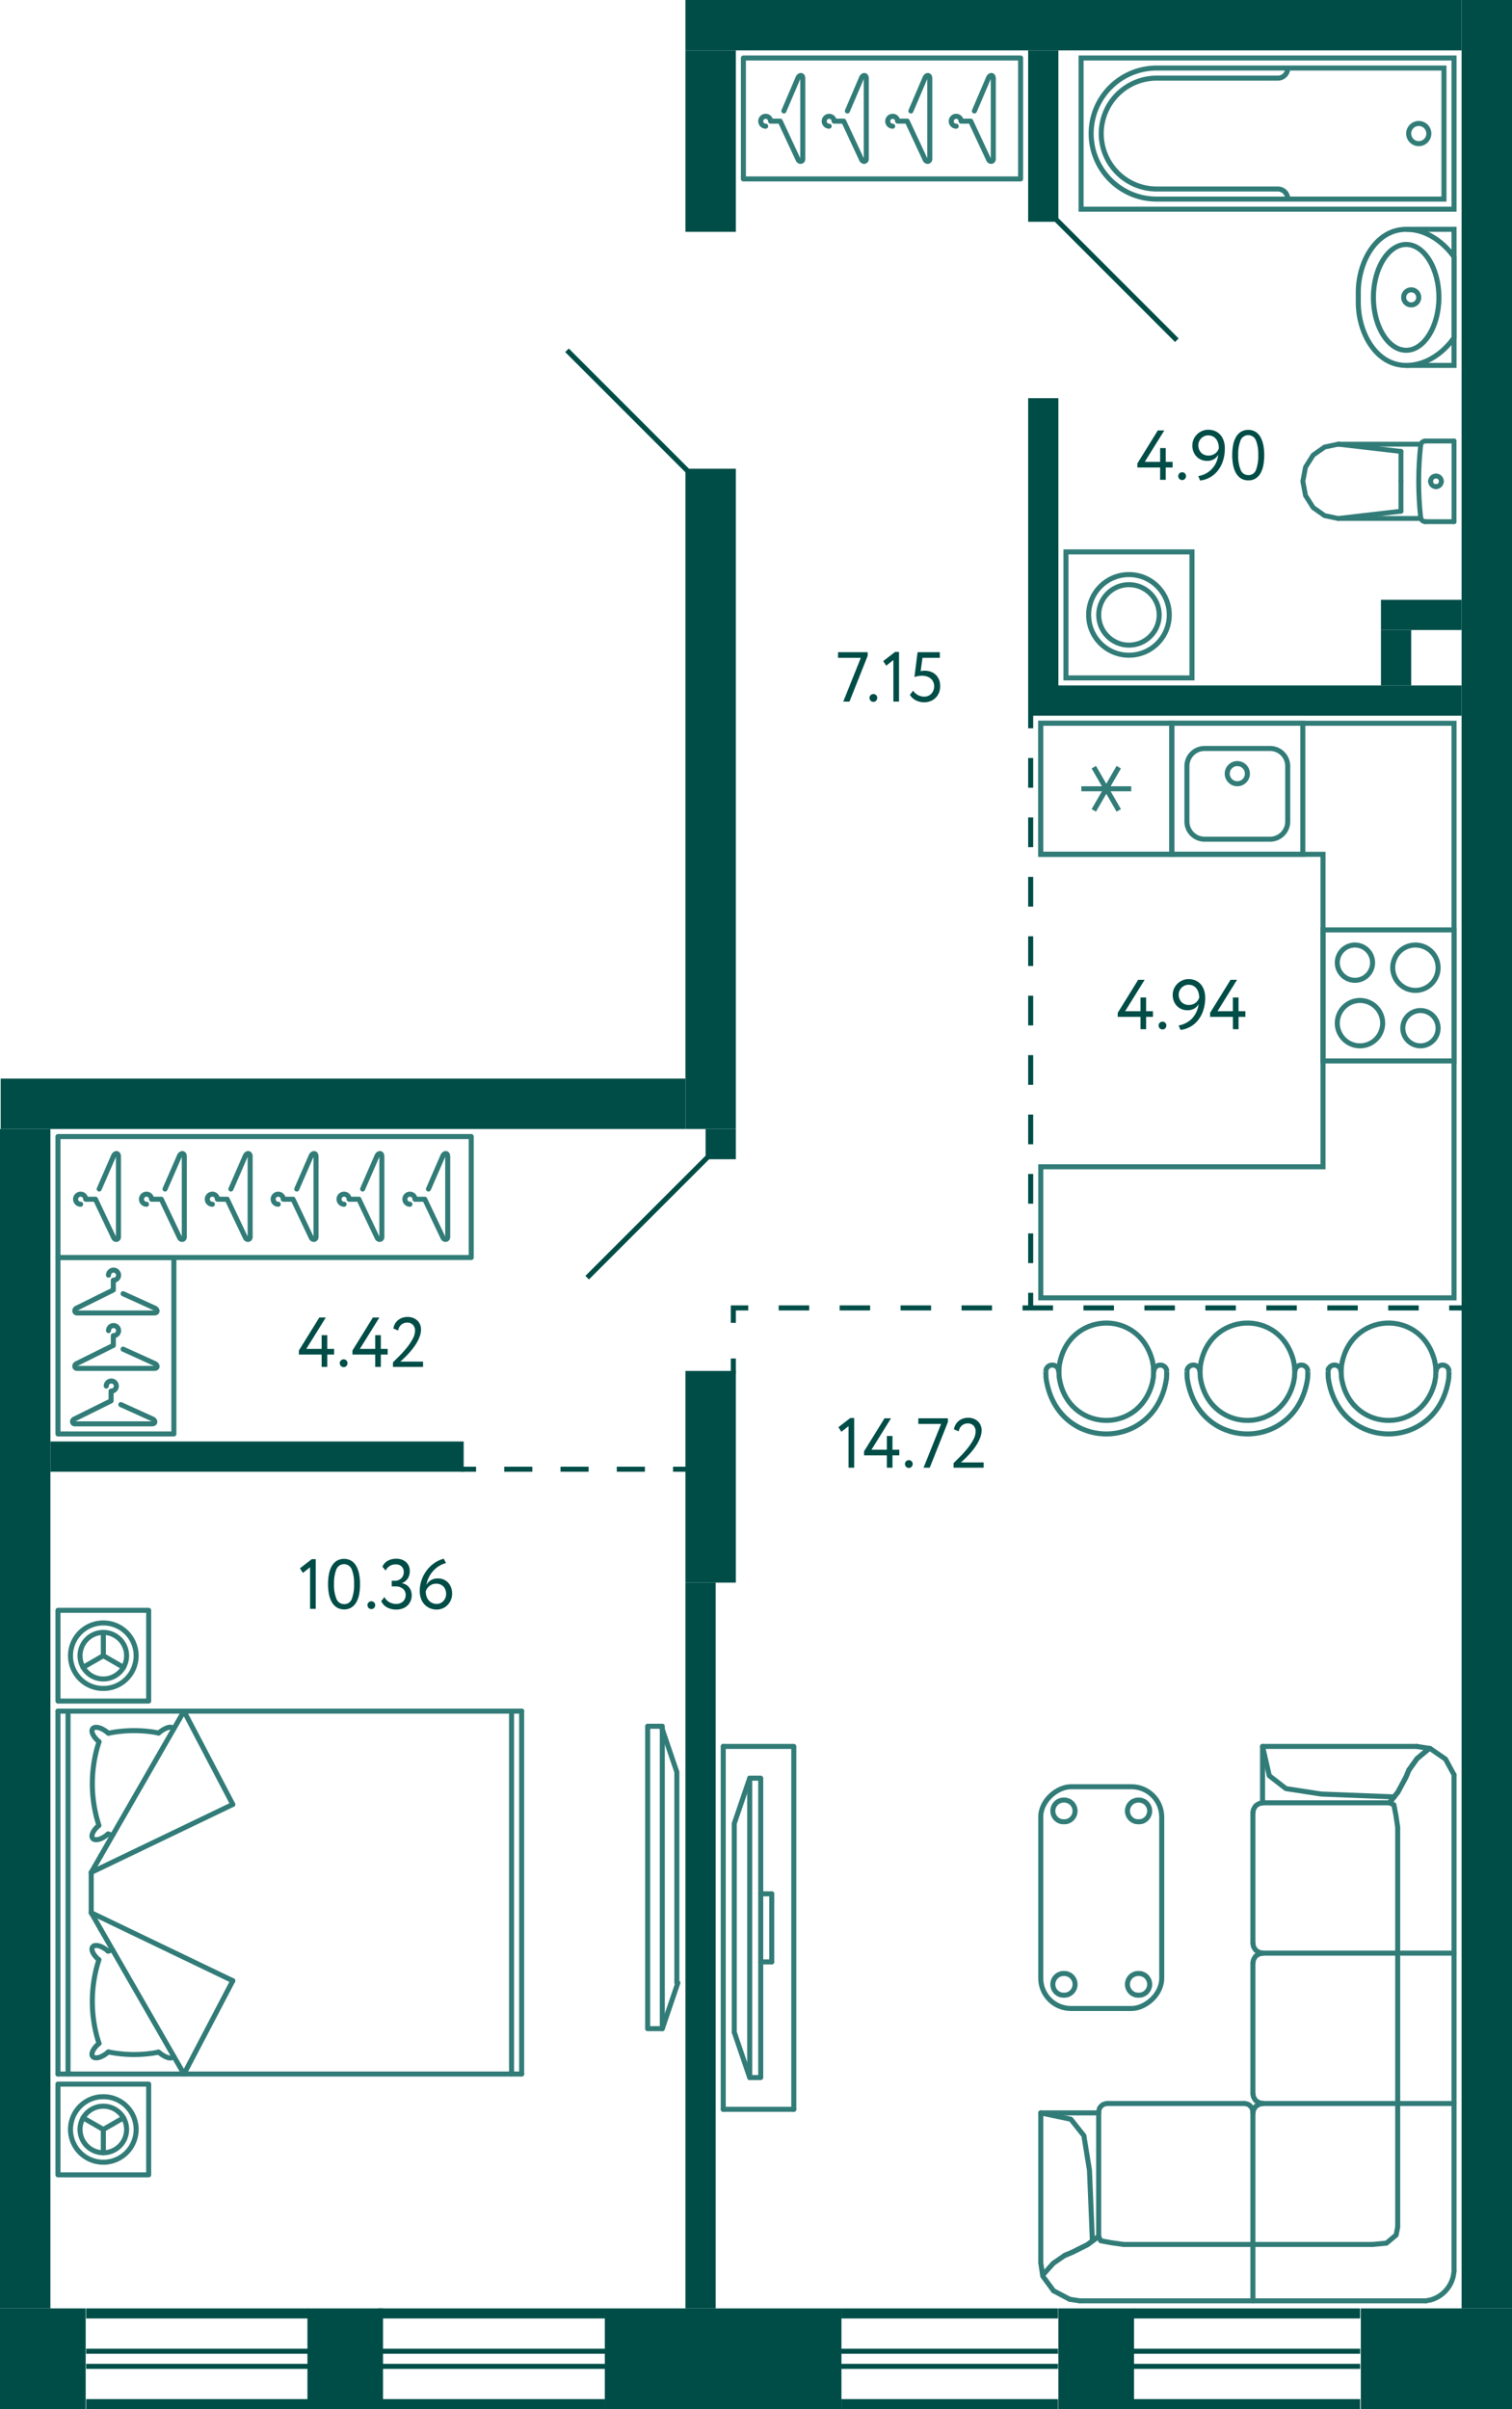 <svg xmlns="http://www.w3.org/2000/svg" width="300" height="478" viewBox="0 0 300 478">
  <title>C-6_2fl_1</title>
  <g id="Слой_2" data-name="Слой 2">
    <g id="C-6_2fl_1">
      <g id="m">
        <g>
          <polyline points="128.5 342.5 128.5 402.5 131.409 402.5 131.409 342.5 128.5 342.5" fill="none" stroke="#327c78" stroke-linecap="round" stroke-linejoin="round"/>
          <line x1="134.5" y1="393.409" x2="131.409" y2="402.5" fill="none" stroke="#327c78" stroke-linecap="round" stroke-linejoin="round"/>
          <polyline points="134.296 393.409 134.296 351.591 131.205 342.5" fill="none" stroke="#327c78" stroke-linecap="round" stroke-linejoin="round"/>
        </g>
        <g>
          <line x1="150.938" y1="375.75" x2="153.125" y2="375.75" fill="none" stroke="#327c78" stroke-linecap="round" stroke-linejoin="round"/>
          <line x1="145.687" y1="403.2" x2="148.75" y2="412.2" fill="none" stroke="#327c78" stroke-linecap="round" stroke-linejoin="round"/>
          <polyline points="145.687 403.2 145.687 361.8 148.75 352.8" fill="none" stroke="#327c78" stroke-linecap="round" stroke-linejoin="round"/>
          <polyline points="150.938 352.8 150.938 412.2 148.75 412.2 148.75 352.8 150.938 352.8" fill="none" stroke="#327c78" stroke-linecap="round" stroke-linejoin="round"/>
          <line x1="143.5" y1="418.5" x2="157.5" y2="418.5" fill="none" stroke="#327c78" stroke-linecap="round" stroke-linejoin="round"/>
          <polyline points="157.5 418.5 157.5 346.5 143.5 346.5" fill="none" stroke="#327c78" stroke-linecap="round" stroke-linejoin="round"/>
          <line x1="143.5" y1="346.5" x2="143.5" y2="418.5" fill="none" stroke="#327c78" stroke-linecap="round" stroke-linejoin="round"/>
          <line x1="153.125" y1="375.75" x2="153.125" y2="389.25" fill="none" stroke="#327c78" stroke-linecap="round" stroke-linejoin="round"/>
          <line x1="150.938" y1="389.25" x2="153.125" y2="389.25" fill="none" stroke="#327c78" stroke-linecap="round" stroke-linejoin="round"/>
        </g>
        <g>
          <g>
            <rect x="11.5" y="413.5" width="18" height="18" fill="none" stroke="#327c78" stroke-linecap="round" stroke-linejoin="round" transform="translate(-402 443) rotate(-90)"/>
            <g>
              <path d="M20.5,429l.468-.013.455-.054a6.5,6.5,0,0,0-.455-12.92L20.5,416l-.468.013a6.5,6.5,0,0,0-.455,12.92l.455.054Z" fill="none" stroke="#327c78" stroke-linecap="round" stroke-linejoin="round"/>
              <path d="M20.5,427.118l.388-.013.388-.054a4.619,4.619,0,0,0-.388-9.156l-.388-.013-.388.013a4.619,4.619,0,0,0-.388,9.156l.388.054Z" fill="none" stroke="#327c78" stroke-linecap="round" stroke-linejoin="round"/>
              <line x1="20.5" y1="422.5" x2="16.473" y2="420.178" fill="none" stroke="#327c78" stroke-linecap="round" stroke-linejoin="round"/>
              <polyline points="20.5 427.118 20.5 422.5 24.514 420.178" fill="none" stroke="#327c78" stroke-linecap="round" stroke-linejoin="round"/>
            </g>
          </g>
          <g>
            <rect x="11.5" y="319.5" width="18" height="18" fill="none" stroke="#327c78" stroke-linecap="round" stroke-linejoin="round" transform="translate(349 308) rotate(90)"/>
            <g>
              <path d="M20.5,322l.468.013.455.054a6.5,6.5,0,0,1-.455,12.92L20.5,335l-.468-.013a6.5,6.5,0,0,1-.455-12.92l.455-.054Z" fill="none" stroke="#327c78" stroke-linecap="round" stroke-linejoin="round"/>
              <path d="M20.5,323.882l.388.013.388.054a4.619,4.619,0,0,1-.388,9.156l-.388.013-.388-.013a4.619,4.619,0,0,1-.388-9.156l.388-.054Z" fill="none" stroke="#327c78" stroke-linecap="round" stroke-linejoin="round"/>
              <line x1="20.5" y1="328.5" x2="16.473" y2="330.822" fill="none" stroke="#327c78" stroke-linecap="round" stroke-linejoin="round"/>
              <polyline points="20.5 323.882 20.5 328.5 24.514 330.822" fill="none" stroke="#327c78" stroke-linecap="round" stroke-linejoin="round"/>
            </g>
          </g>
          <g>
            <line x1="11.5" y1="411.5" x2="103.5" y2="411.5" fill="none" stroke="#327c78" stroke-linecap="round" stroke-linejoin="round"/>
            <polyline points="46.189 392.994 36.5 411.5 18.1 379.5" fill="none" stroke="#327c78" stroke-linecap="round" stroke-linejoin="round"/>
            <path d="M31.462,407.163l-.977.176a26.013,26.013,0,0,1-7.937-.03l-.977-.175" fill="none" stroke="#327c78" stroke-linecap="round" stroke-linejoin="round"/>
            <path d="M34.478,408l-.067.088c-.8.723-2.391-.484-2.949-.923l-.051-.029" fill="none" stroke="#327c78" stroke-linecap="round" stroke-linejoin="round"/>
            <line x1="46.189" y1="392.994" x2="18.1" y2="379.5" fill="none" stroke="#327c78" stroke-linecap="round" stroke-linejoin="round"/>
            <line x1="103.5" y1="339.5" x2="11.5" y2="339.5" fill="none" stroke="#327c78" stroke-linecap="round" stroke-linejoin="round"/>
            <path d="M19.617,362.181,19.3,361.1a26.907,26.907,0,0,1,.017-14.447l.337-1.084" fill="none" stroke="#327c78" stroke-linecap="round" stroke-linejoin="round"/>
            <polyline points="46.189 358.005 36.5 339.5 18.1 371.5" fill="none" stroke="#327c78" stroke-linecap="round" stroke-linejoin="round"/>
            <line x1="11.5" y1="339.5" x2="11.5" y2="411.5" fill="none" stroke="#327c78" stroke-linecap="round" stroke-linejoin="round"/>
            <line x1="13.5" y1="339.5" x2="13.5" y2="411.5" fill="none" stroke="#327c78" stroke-linecap="round" stroke-linejoin="round"/>
            <path d="M19.65,405.434l-.337-1.084A26.907,26.907,0,0,1,19.3,389.9l.32-1.084" fill="none" stroke="#327c78" stroke-linecap="round" stroke-linejoin="round"/>
            <line x1="19.987" y1="368.203" x2="19.987" y2="368.218" fill="none" stroke="#327c78" stroke-linecap="round" stroke-linejoin="round"/>
            <line x1="19.987" y1="382.797" x2="19.987" y2="382.811" fill="none" stroke="#327c78" stroke-linecap="round" stroke-linejoin="round"/>
            <line x1="18.1" y1="371.5" x2="18.1" y2="379.5" fill="none" stroke="#327c78" stroke-linecap="round" stroke-linejoin="round"/>
            <line x1="21.386" y1="387.075" x2="22.346" y2="386.899" fill="none" stroke="#327c78" stroke-linecap="round" stroke-linejoin="round"/>
            <line x1="22.346" y1="364.101" x2="21.386" y2="363.925" fill="none" stroke="#327c78" stroke-linecap="round" stroke-linejoin="round"/>
            <line x1="46.189" y1="358.006" x2="18.1" y2="371.5" fill="none" stroke="#327c78" stroke-linecap="round" stroke-linejoin="round"/>
            <path d="M19.583,362.181l-.051.044c-2.646,2.412-.817,3.963,1.921,1.656l.034-.029" fill="none" stroke="#327c78" stroke-linecap="round" stroke-linejoin="round"/>
            <path d="M19.583,388.819l-.051-.044c-2.646-2.412-.817-3.963,1.921-1.656l.034.015" fill="none" stroke="#327c78" stroke-linecap="round" stroke-linejoin="round"/>
            <line x1="21.571" y1="343.852" x2="21.487" y2="343.852" fill="none" stroke="#327c78" stroke-linecap="round" stroke-linejoin="round"/>
            <path d="M34.478,343l-.067-.088c-.8-.723-2.391.484-2.949.923l-.051.015" fill="none" stroke="#327c78" stroke-linecap="round" stroke-linejoin="round"/>
            <path d="M21.571,343.866l.977-.176a26.013,26.013,0,0,1,7.937-.029l.977.176" fill="none" stroke="#327c78" stroke-linecap="round" stroke-linejoin="round"/>
            <path d="M19.633,345.566l-.1-.073c-2.646-2.412-.817-3.963,1.921-1.656l.034.015" fill="none" stroke="#327c78" stroke-linecap="round" stroke-linejoin="round"/>
            <line x1="103.5" y1="411.5" x2="103.5" y2="339.5" fill="none" stroke="#327c78" stroke-linecap="round" stroke-linejoin="round"/>
            <line x1="101.5" y1="411.5" x2="101.5" y2="339.5" fill="none" stroke="#327c78" stroke-linecap="round" stroke-linejoin="round"/>
            <line x1="21.571" y1="407.134" x2="21.487" y2="407.134" fill="none" stroke="#327c78" stroke-linecap="round" stroke-linejoin="round"/>
            <path d="M19.633,405.434l-.1.073c-2.646,2.412-.817,3.963,1.921,1.656l.034-.029" fill="none" stroke="#327c78" stroke-linecap="round" stroke-linejoin="round"/>
          </g>
        </g>
        <g>
          <polyline points="209.039 454.506 206.901 451.601 206.5 448.956" fill="none" stroke="#327c78" stroke-linecap="round" stroke-linejoin="round"/>
          <line x1="212.246" y1="456.197" x2="209.039" y2="454.506" fill="none" stroke="#327c78" stroke-linecap="round" stroke-linejoin="round"/>
          <polyline points="211.266 447.482 208.994 449.042 206.901 451.384" fill="none" stroke="#327c78" stroke-linecap="round" stroke-linejoin="round"/>
          <polyline points="217.992 443.709 218.392 444.577 220.486 444.967 222.936 445.314" fill="none" stroke="#327c78" stroke-linecap="round" stroke-linejoin="round"/>
          <polyline points="217.992 443.709 215.765 445.357 212.736 446.874 211.266 447.482" fill="none" stroke="#327c78" stroke-linecap="round" stroke-linejoin="round"/>
          <polyline points="217.992 443.709 215.765 445.357 212.736 446.874 211.266 447.482" fill="none" stroke="#327c78" stroke-linecap="round" stroke-linejoin="round"/>
          <line x1="214.25" y1="456.5" x2="212.246" y2="456.196" fill="none" stroke="#327c78" stroke-linecap="round" stroke-linejoin="round"/>
          <polyline points="217.992 419.212 218.036 418.735 218.17 418.258 218.482 417.868 218.838 417.564 219.328 417.391 219.818 417.347" fill="none" stroke="#327c78" stroke-linecap="round" stroke-linejoin="round"/>
          <polyline points="217.992 419.212 206.5 419.212 206.5 448.955" fill="none" stroke="#327c78" stroke-linecap="round" stroke-linejoin="round"/>
          <polyline points="206.5 419.212 212.469 420.469 215.052 423.721 216.165 430.572 216.522 439.2 216.744 444.62" fill="none" stroke="#327c78" stroke-linecap="round" stroke-linejoin="round"/>
          <polyline points="217.992 419.212 217.992 443.709 217.992 419.515" fill="none" stroke="#327c78" stroke-linecap="round" stroke-linejoin="round"/>
          <path d="M288.5,450.646l-.134.868a6.346,6.346,0,0,1-4.543,4.812l-.891.174" fill="none" stroke="#327c78" stroke-linecap="round" stroke-linejoin="round"/>
          <polyline points="277.32 441.845 277.008 443.449 275.093 445.053 272.332 445.313" fill="none" stroke="#327c78" stroke-linecap="round" stroke-linejoin="round"/>
          <polyline points="246.765 417.347 247.255 417.391 247.745 417.564 248.101 417.868 248.413 418.258 248.547 418.735 248.591 419.212" fill="none" stroke="#327c78" stroke-linecap="round" stroke-linejoin="round"/>
          <polyline points="250.507 417.304 250.017 417.261 249.571 417.044 249.17 416.783 248.903 416.393 248.68 415.96 248.636 415.483" fill="none" stroke="#327c78" stroke-linecap="round" stroke-linejoin="round"/>
          <polyline points="248.636 419.212 248.68 418.735 248.903 418.301 249.17 417.911 249.571 417.651 250.017 417.434 250.506 417.391" fill="none" stroke="#327c78" stroke-linecap="round" stroke-linejoin="round"/>
          <polyline points="248.636 389.381 248.68 388.904 248.903 388.471 249.17 388.081 249.571 387.82 250.017 387.604 250.506 387.56" fill="none" stroke="#327c78" stroke-linecap="round" stroke-linejoin="round"/>
          <line x1="248.591" y1="415.483" x2="248.591" y2="389.381" fill="none" stroke="#327c78" stroke-linecap="round" stroke-linejoin="round"/>
          <line x1="250.507" y1="417.347" x2="288.5" y2="417.347" fill="none" stroke="#327c78" stroke-linecap="round" stroke-linejoin="round"/>
          <line x1="248.591" y1="419.212" x2="248.591" y2="456.5" fill="none" stroke="#327c78" stroke-linecap="round" stroke-linejoin="round"/>
          <line x1="277.32" y1="417.347" x2="277.32" y2="441.845" fill="none" stroke="#327c78" stroke-linecap="round" stroke-linejoin="round"/>
          <line x1="246.943" y1="417.347" x2="219.773" y2="417.347" fill="none" stroke="#327c78" stroke-linecap="round" stroke-linejoin="round"/>
          <line x1="272.332" y1="445.313" x2="222.936" y2="445.313" fill="none" stroke="#327c78" stroke-linecap="round" stroke-linejoin="round"/>
          <line x1="282.932" y1="456.5" x2="214.25" y2="456.5" fill="none" stroke="#327c78" stroke-linecap="round" stroke-linejoin="round"/>
          <line x1="250.506" y1="357.687" x2="250.506" y2="346.5" fill="none" stroke="#327c78" stroke-linecap="round" stroke-linejoin="round"/>
          <line x1="248.591" y1="385.652" x2="248.591" y2="359.551" fill="none" stroke="#327c78" stroke-linecap="round" stroke-linejoin="round"/>
          <polyline points="275.672 357.687 277.365 355.562 278.968 352.57 279.547 351.183" fill="none" stroke="#327c78" stroke-linecap="round" stroke-linejoin="round"/>
          <polyline points="275.672 357.687 277.365 355.562 278.968 352.57 279.547 351.183" fill="none" stroke="#327c78" stroke-linecap="round" stroke-linejoin="round"/>
          <polyline points="288.5 352.137 286.807 349.015 283.779 346.934" fill="none" stroke="#327c78" stroke-linecap="round" stroke-linejoin="round"/>
          <polyline points="279.547 351.183 281.151 348.928 283.6 346.89" fill="none" stroke="#327c78" stroke-linecap="round" stroke-linejoin="round"/>
          <polyline points="279.547 351.183 281.151 348.928 283.6 346.89 281.106 346.5 283.779 346.934" fill="none" stroke="#327c78" stroke-linecap="round" stroke-linejoin="round"/>
          <polyline points="275.672 357.687 276.563 358.077 276.964 360.158 277.32 362.543" fill="none" stroke="#327c78" stroke-linecap="round" stroke-linejoin="round"/>
          <polyline points="281.106 346.5 250.506 346.5 251.843 352.31 255.139 354.868 262.176 355.952 276.652 356.516" fill="none" stroke="#327c78" stroke-linecap="round" stroke-linejoin="round"/>
          <line x1="250.506" y1="357.687" x2="275.672" y2="357.687" fill="none" stroke="#327c78" stroke-linecap="round" stroke-linejoin="round"/>
          <line x1="288.5" y1="352.137" x2="288.5" y2="450.646" fill="none" stroke="#327c78" stroke-linecap="round" stroke-linejoin="round"/>
          <line x1="277.32" y1="417.347" x2="277.32" y2="362.543" fill="none" stroke="#327c78" stroke-linecap="round" stroke-linejoin="round"/>
          <polyline points="250.507 387.474 250.017 387.43 249.571 387.213 249.17 386.953 248.903 386.563 248.68 386.129 248.636 385.652" fill="none" stroke="#327c78" stroke-linecap="round" stroke-linejoin="round"/>
          <line x1="250.507" y1="387.517" x2="288.5" y2="387.517" fill="none" stroke="#327c78" stroke-linecap="round" stroke-linejoin="round"/>
          <polyline points="248.636 359.551 248.68 359.074 248.903 358.64 249.17 358.25 249.571 357.99 250.017 357.773 250.506 357.73" fill="none" stroke="#327c78" stroke-linecap="round" stroke-linejoin="round"/>
        </g>
        <g>
          <rect x="196.5" y="364.5" width="44" height="24" rx="6" fill="none" stroke="#327c78" stroke-linecap="round" stroke-linejoin="round" transform="translate(-158 595) rotate(-90)"/>
          <g>
            <path d="M225.905,391.543l-.537.048-.489.191a2.163,2.163,0,0,0,.489,4.031l.537.048.538-.048a2.163,2.163,0,0,0,.489-4.031l-.489-.191Z" fill="none" stroke="#327c78" stroke-linecap="round" stroke-linejoin="round"/>
            <path d="M211.1,391.543l-.538.047-.489.192a2.164,2.164,0,0,0,.489,4.031l.538.048.537-.048a2.163,2.163,0,0,0,.489-4.031l-.489-.192Z" fill="none" stroke="#327c78" stroke-linecap="round" stroke-linejoin="round"/>
            <path d="M225.905,357.139l-.537.048-.489.192a2.163,2.163,0,0,0,.489,4.031l.537.047.538-.047a2.164,2.164,0,0,0,.489-4.031l-.489-.192Z" fill="none" stroke="#327c78" stroke-linecap="round" stroke-linejoin="round"/>
            <path d="M211.1,357.139l-.538.048-.489.192a2.163,2.163,0,0,0,.489,4.03l.538.048.537-.048a2.163,2.163,0,0,0,.489-4.03l-.489-.192Z" fill="none" stroke="#327c78" stroke-linecap="round" stroke-linejoin="round"/>
          </g>
        </g>
        <g>
          <path d="M231.5,272.161l-.047,1.27c-2.088,14.759-21.819,14.759-23.906,0l-.047-1.27" fill="none" stroke="#327c78" stroke-miterlimit="10"/>
          <path d="M228.891,272.161l-.047,1.075-.19,1.075c-2.692,10.59-16.953,9.754-18.5-1.075l-.047-1.075.047-1.075c1.545-10.829,15.806-11.666,18.5-1.075l.19,1.075Z" fill="none" stroke="#327c78" stroke-miterlimit="10"/>
          <path d="M207.5,272.161l.047-.391a1.282,1.282,0,0,1,2.467,0l.047.391" fill="none" stroke="#327c78" stroke-miterlimit="10"/>
          <path d="M228.939,272.161l.047-.391a1.282,1.282,0,0,1,2.466,0l.048.391" fill="none" stroke="#327c78" stroke-miterlimit="10"/>
        </g>
        <g>
          <path d="M259.5,272.161l-.047,1.27c-2.088,14.759-21.819,14.759-23.906,0l-.047-1.27" fill="none" stroke="#327c78" stroke-miterlimit="10"/>
          <path d="M256.891,272.161l-.047,1.075-.19,1.075c-2.692,10.59-16.953,9.754-18.5-1.075l-.047-1.075.047-1.075c1.545-10.829,15.806-11.666,18.5-1.075l.19,1.075Z" fill="none" stroke="#327c78" stroke-miterlimit="10"/>
          <path d="M235.5,272.161l.047-.391a1.282,1.282,0,0,1,2.467,0l.047.391" fill="none" stroke="#327c78" stroke-miterlimit="10"/>
          <path d="M256.939,272.161l.047-.391a1.282,1.282,0,0,1,2.466,0l.048.391" fill="none" stroke="#327c78" stroke-miterlimit="10"/>
        </g>
        <g>
          <path d="M287.5,272.161l-.047,1.27c-2.088,14.759-21.819,14.759-23.906,0l-.047-1.27" fill="none" stroke="#327c78" stroke-miterlimit="10"/>
          <path d="M284.891,272.161l-.047,1.075-.19,1.075c-2.692,10.59-16.953,9.754-18.5-1.075l-.047-1.075.047-1.075c1.545-10.829,15.806-11.666,18.5-1.075l.19,1.075Z" fill="none" stroke="#327c78" stroke-miterlimit="10"/>
          <path d="M263.5,272.161l.047-.391a1.282,1.282,0,0,1,2.467,0l.047.391" fill="none" stroke="#327c78" stroke-miterlimit="10"/>
          <path d="M284.939,272.161l.047-.391a1.282,1.282,0,0,1,2.466,0l.048.391" fill="none" stroke="#327c78" stroke-miterlimit="10"/>
        </g>
        <g>
          <rect x="11.5" y="249.5" width="23" height="35" fill="none" stroke="#327c78" stroke-linecap="round" stroke-linejoin="round"/>
          <path d="M24.422,256.681l6.209,2.819c.63.235.783.969,0,1H15.3c-.553,0-.671-.757,0-1l7.187-3.562V254a1,1,0,1,0-.958-1" fill="none" stroke="#327c78" stroke-linecap="round" stroke-linejoin="round"/>
          <path d="M24.422,267.681l6.209,2.819c.63.235.783.969,0,1H15.3c-.553,0-.671-.757,0-1l7.187-3.562V265a1,1,0,1,0-.958-1" fill="none" stroke="#327c78" stroke-linecap="round" stroke-linejoin="round"/>
          <path d="M23.979,278.681l6.208,2.819c.63.235.783.969,0,1H14.854c-.553,0-.67-.757,0-1l7.188-3.562V276a1,1,0,1,0-.959-1" fill="none" stroke="#327c78" stroke-linecap="round" stroke-linejoin="round"/>
        </g>
        <g>
          <rect x="11.5" y="225.5" width="82" height="24" fill="none" stroke="#327c78" stroke-linecap="round" stroke-linejoin="round"/>
          <path d="M85.014,235.907l2.819-6.478c.236-.657.97-.817,1,0v16c0,.577-.756.7-1,0l-3.562-7.5H82.333a1,1,0,1,0-1,1" fill="none" stroke="#327c78" stroke-linecap="round" stroke-linejoin="round"/>
          <path d="M71.948,235.907l2.819-6.478c.235-.657.969-.817,1,0v16c0,.577-.757.7-1,0l-3.563-7.5H69.267a1,1,0,1,0-1,1" fill="none" stroke="#327c78" stroke-linecap="round" stroke-linejoin="round"/>
          <path d="M58.881,235.907l2.819-6.478c.235-.657.969-.817,1,0v16c0,.577-.757.7-1,0l-3.562-7.5H56.2a1,1,0,1,0-1,1" fill="none" stroke="#327c78" stroke-linecap="round" stroke-linejoin="round"/>
          <path d="M45.814,235.907l2.819-6.478c.236-.657.97-.817,1,0v16c0,.577-.756.7-1,0l-3.562-7.5H43.133a1,1,0,1,0-1,1" fill="none" stroke="#327c78" stroke-linecap="round" stroke-linejoin="round"/>
          <path d="M32.748,235.907l2.819-6.478c.235-.657.969-.817,1,0v16c0,.577-.757.7-1,0L32,237.929H30.067a1,1,0,1,0-1,1" fill="none" stroke="#327c78" stroke-linecap="round" stroke-linejoin="round"/>
          <path d="M19.681,235.907l2.819-6.478c.235-.657.969-.817,1,0v16c0,.577-.757.7-1,0l-3.562-7.5H17a1,1,0,1,0-1,1" fill="none" stroke="#327c78" stroke-linecap="round" stroke-linejoin="round"/>
        </g>
        <g>
          <rect x="147.5" y="11.5" width="55" height="24" fill="none" stroke="#327c78" stroke-linecap="round" stroke-linejoin="round"/>
          <path d="M168.132,22.016l2.768-6.479c.231-.657.952-.816.982,0v16c0,.577-.743.7-.982,0l-3.5-7.5h-1.9a.982.982,0,1,0-.982,1" fill="none" stroke="#327c78" stroke-linecap="round" stroke-linejoin="round"/>
          <path d="M155.532,22.016l2.768-6.479c.231-.657.952-.816.982,0v16c0,.577-.743.7-.982,0l-3.5-7.5h-1.9a.982.982,0,1,0-.982,1" fill="none" stroke="#327c78" stroke-linecap="round" stroke-linejoin="round"/>
          <path d="M193.332,22.016l2.768-6.479c.231-.657.952-.816.982,0v16c0,.577-.743.7-.982,0l-3.5-7.5h-1.9a.982.982,0,1,0-.982,1" fill="none" stroke="#327c78" stroke-linecap="round" stroke-linejoin="round"/>
          <path d="M180.732,22.016l2.768-6.479c.231-.657.952-.816.982,0v16c0,.577-.743.7-.982,0l-3.5-7.5h-1.9a.982.982,0,1,0-.982,1" fill="none" stroke="#327c78" stroke-linecap="round" stroke-linejoin="round"/>
        </g>
      </g>
      <g id="sant">
        <g>
          <polyline points="279 45.5 288.5 45.5 288.5 72.5 279 72.5" fill="none" stroke="#327c78" stroke-miterlimit="10"/>
          <path d="M269.5,60V58c0-6,3.5-12.5,9.5-12.5s9.5,5.5,9.5,5.5V67s-3.5,5.5-9.5,5.5S269.5,66,269.5,60Z" fill="none" stroke="#327c78" stroke-miterlimit="10"/>
          <path d="M279,49c3.252,0,6,4.579,6,10s-2.748,10-6,10-6-4.579-6-10,2.748-10,6-10m0-1c-3.866,0-7,4.925-7,11s3.134,11,7,11,7-4.925,7-11-3.134-11-7-11Z" fill="#327c78"/>
          <circle cx="280" cy="59" r="1.5" fill="none" stroke="#327c78" stroke-miterlimit="10"/>
        </g>
        <g>
          <line x1="277.968" y1="95.5" x2="277.968" y2="101.432" fill="none" stroke="#327c78" stroke-linecap="round" stroke-linejoin="round" stroke-width="0.968"/>
          <line x1="288.5" y1="103.5" x2="282.824" y2="103.5" fill="none" stroke="#327c78" stroke-linecap="round" stroke-linejoin="round" stroke-width="0.968"/>
          <polyline points="265.496 102.866 262.819 102.305 260.549 100.709 259.033 98.319 258.5 95.5 259.033 92.681 260.549 90.291 262.819 88.695 265.496 88.134" fill="none" stroke="#327c78" stroke-linecap="round" stroke-linejoin="round" stroke-width="0.968"/>
          <line x1="288.5" y1="87.5" x2="282.824" y2="87.5" fill="none" stroke="#327c78" stroke-linecap="round" stroke-linejoin="round" stroke-width="0.968"/>
          <polyline points="282.824 103.5 282.65 103.484 282.483 103.439 282.326 103.364 282.186 103.263 282.067 103.139 281.974 102.996 281.909 102.838 281.874 102.672" fill="none" stroke="#327c78" stroke-linecap="round" stroke-linejoin="round" stroke-width="0.968"/>
          <line x1="281.918" y1="88.134" x2="265.496" y2="88.134" fill="none" stroke="#327c78" stroke-linecap="round" stroke-linejoin="round" stroke-width="0.968"/>
          <polyline points="281.874 102.672 281.704 100.885 281.583 99.093 281.51 97.299 281.486 95.504 281.51 93.709 281.583 91.915 281.704 90.124 281.873 88.336" fill="none" stroke="#327c78" stroke-linecap="round" stroke-linejoin="round" stroke-width="0.968"/>
          <line x1="265.516" y1="102.866" x2="277.968" y2="101.432" fill="none" stroke="#327c78" stroke-linecap="round" stroke-linejoin="round" stroke-width="0.968"/>
          <line x1="265.516" y1="88.134" x2="277.968" y2="89.568" fill="none" stroke="#327c78" stroke-linecap="round" stroke-linejoin="round" stroke-width="0.968"/>
          <line x1="277.968" y1="95.5" x2="277.968" y2="89.568" fill="none" stroke="#327c78" stroke-linecap="round" stroke-linejoin="round" stroke-width="0.968"/>
          <line x1="281.908" y1="102.866" x2="265.496" y2="102.866" fill="none" stroke="#327c78" stroke-linecap="round" stroke-linejoin="round" stroke-width="0.968"/>
          <polyline points="281.873 88.336 281.906 88.169 281.971 88.01 282.064 87.866 282.183 87.74 282.323 87.638 282.481 87.562 282.649 87.516 282.824 87.5" fill="none" stroke="#327c78" stroke-linecap="round" stroke-linejoin="round" stroke-width="0.968"/>
          <line x1="288.5" y1="103.5" x2="288.5" y2="87.5" fill="none" stroke="#327c78" stroke-linecap="round" stroke-linejoin="round" stroke-width="0.968"/>
          <path d="M283.847,95.5a1.062,1.062,0,0,1,1.071-1.053" fill="none" stroke="#327c78" stroke-linecap="round" stroke-linejoin="round" stroke-width="0.968"/>
          <path d="M284.918,96.553a1.062,1.062,0,0,1-1.071-1.053" fill="none" stroke="#327c78" stroke-linecap="round" stroke-linejoin="round" stroke-width="0.968"/>
          <path d="M285.989,95.5a1.062,1.062,0,0,1-1.071,1.053" fill="none" stroke="#327c78" stroke-linecap="round" stroke-linejoin="round" stroke-width="0.968"/>
          <path d="M284.918,94.447a1.062,1.062,0,0,1,1.071,1.053" fill="none" stroke="#327c78" stroke-linecap="round" stroke-linejoin="round" stroke-width="0.968"/>
        </g>
        <g>
          <rect x="211.5" y="109.5" width="25" height="25" transform="translate(448 244) rotate(180)" fill="none" stroke="#327c78" stroke-miterlimit="10"/>
          <circle cx="224" cy="122" r="8" fill="none" stroke="#327c78" stroke-miterlimit="10"/>
          <circle cx="224" cy="122" r="6" fill="none" stroke="#327c78" stroke-miterlimit="10"/>
        </g>
        <g>
          <circle cx="281.5" cy="26.5" r="2" fill="none" stroke="#327c78" stroke-miterlimit="10"/>
          <path d="M255.5,13.5a1.959,1.959,0,0,1-2,2h-24a11,11,0,0,0-11,11h0a11,11,0,0,0,11,11h24a1.959,1.959,0,0,1,2,2" fill="none" stroke="#327c78" stroke-miterlimit="10"/>
          <rect x="236.5" y="-10.5" width="30" height="74" transform="translate(278 -225) rotate(90)" fill="none" stroke="#327c78" stroke-miterlimit="10"/>
          <path d="M238.5-8.5h26a0,0,0,0,1,0,0v57a13,13,0,0,1-13,13h0a13,13,0,0,1-13-13v-57a0,0,0,0,1,0,0Z" transform="translate(278 -225) rotate(90)" fill="none" stroke="#327c78" stroke-miterlimit="10"/>
        </g>
        <g>
          <rect x="262.5" y="184.5" width="26" height="26" transform="translate(78 473) rotate(-90)" fill="none" stroke="#327c78" stroke-miterlimit="10"/>
          <path d="M281.836,201a3,3,0,1,1-3,3,3,3,0,0,1,3-3m0-1a4,4,0,1,0,4,4,4,4,0,0,0-4-4Z" fill="#327c78"/>
          <path d="M268.836,188a3,3,0,1,1-3,3,3,3,0,0,1,3-3m0-1a4,4,0,1,0,4,4,4,4,0,0,0-4-4Z" fill="#327c78"/>
          <path d="M269.836,199a4,4,0,1,1-4,4,4,4,0,0,1,4-4m0-1a5,5,0,1,0,5,5,5,5,0,0,0-5-5Z" fill="#327c78"/>
          <path d="M280.836,188a4,4,0,1,1-4,4,4,4,0,0,1,4-4m0-1a5,5,0,1,0,5,5,5,5,0,0,0-5-5Z" fill="#327c78"/>
        </g>
        <g>
          <rect x="232.5" y="143.5" width="26" height="26" transform="translate(491 313) rotate(180)" fill="none" stroke="#327c78" stroke-miterlimit="10"/>
          <path d="M252,149a3,3,0,0,1,3,3v11a3,3,0,0,1-3,3H239a3,3,0,0,1-3-3V152a3,3,0,0,1,3-3h13m0-1H239a4,4,0,0,0-4,4v11a4,4,0,0,0,4,4h13a4,4,0,0,0,4-4V152a4,4,0,0,0-4-4Z" fill="#327c78"/>
          <circle cx="245.5" cy="153.5" r="2" fill="none" stroke="#327c78" stroke-miterlimit="10"/>
        </g>
        <g>
          <rect x="206.5" y="143.5" width="26" height="26" transform="translate(63 376) rotate(-90)" fill="none" stroke="#327c78" stroke-miterlimit="10"/>
          <line x1="221.975" y1="152.213" x2="217.025" y2="160.787" fill="none" stroke="#327c78" stroke-miterlimit="10"/>
          <line x1="221.975" y1="160.787" x2="217.025" y2="152.213" fill="none" stroke="#327c78" stroke-miterlimit="10"/>
          <line x1="214.55" y1="156.5" x2="224.45" y2="156.5" fill="none" stroke="#327c78" stroke-miterlimit="10"/>
        </g>
        <polygon points="238.585 169.5 262.5 169.5 262.5 231.5 206.5 231.5 206.5 257.5 288.5 257.5 288.5 143.5 206.5 143.5 206.5 169.5 238.585 169.5" fill="none" stroke="#327c78" stroke-miterlimit="10" fill-rule="evenodd"/>
      </g>
      <g id="l">
        <line x1="136.5" y1="93.5" x2="112.5" y2="69.5" fill="none" stroke="#004d47" stroke-miterlimit="10"/>
        <line x1="233.5" y1="67.5" x2="209.5" y2="43.5" fill="none" stroke="#004d47" stroke-miterlimit="10"/>
        <line x1="140.5" y1="229.5" x2="116.5" y2="253.5" fill="none" stroke="#004d47" stroke-miterlimit="10"/>
        <rect x="112" y="45" width="25" height="49" transform="translate(249 139) rotate(180)" fill="none"/>
        <g>
          <line x1="91.5" y1="291.5" x2="94.463" y2="291.5" fill="none" stroke="#004d47" stroke-miterlimit="10"/>
          <line x1="100.045" y1="291.5" x2="130.746" y2="291.5" fill="none" stroke="#004d47" stroke-miterlimit="10" stroke-dasharray="5.582 5.582"/>
          <line x1="133.537" y1="291.5" x2="136.5" y2="291.5" fill="none" stroke="#004d47" stroke-miterlimit="10"/>
        </g>
        <g>
          <line x1="290.5" y1="259.5" x2="287.537" y2="259.5" fill="none" stroke="#004d47" stroke-miterlimit="10"/>
          <line x1="281.491" y1="259.5" x2="151.486" y2="259.5" fill="none" stroke="#004d47" stroke-miterlimit="10" stroke-dasharray="6.047 6.047"/>
          <polyline points="148.463 259.5 145.5 259.5 145.5 262.463" fill="none" stroke="#004d47" stroke-miterlimit="10"/>
          <line x1="145.5" y1="269.537" x2="145.5" y2="272.5" fill="none" stroke="#004d47" stroke-miterlimit="10"/>
        </g>
        <g>
          <line x1="204.5" y1="141.5" x2="204.5" y2="144.5" fill="none" stroke="#004d47" stroke-miterlimit="10"/>
          <line x1="204.5" y1="150.395" x2="204.5" y2="253.553" fill="none" stroke="#004d47" stroke-miterlimit="10" stroke-dasharray="5.895 5.895"/>
          <line x1="204.5" y1="256.5" x2="204.5" y2="259.5" fill="none" stroke="#004d47" stroke-miterlimit="10"/>
        </g>
      </g>
      <g id="s">
        <rect x="66" y="224" width="458" height="10" transform="translate(524 -66) rotate(90)" fill="#004d47"/>
        <rect x="123" y="23" width="36" height="10" transform="translate(169 -113) rotate(90)" fill="#004d47"/>
        <rect x="75.5" y="153.5" width="131" height="10" transform="translate(299.5 17.5) rotate(90)" fill="#004d47"/>
        <rect x="120" y="288" width="42" height="10" transform="translate(434 152) rotate(90)" fill="#004d47"/>
        <rect x="-112" y="336" width="234" height="10" transform="translate(346 336) rotate(90)" fill="#004d47"/>
        <rect x="136" width="154" height="10" fill="#004d47"/>
        <rect x="0.135" y="214" width="135.853" height="10" fill="#004d47"/>
        <rect x="210" y="136" width="80" height="6" fill="#004d47"/>
        <rect x="10" y="286" width="82" height="6" fill="#004d47"/>
        <rect x="274" y="119" width="16" height="6" fill="#004d47"/>
        <rect x="224.866" y="476" width="45" height="2" fill="#004d47"/>
        <rect x="246.366" y="436.5" width="2" height="45" transform="translate(-211.634 706.366) rotate(-90)" fill="#004d47"/>
        <rect x="246.866" y="447" width="1" height="45" transform="translate(-222.134 716.866) rotate(-90)" fill="#004d47"/>
        <rect x="246.866" y="444" width="1" height="45" transform="translate(-219.134 713.866) rotate(-90)" fill="#004d47"/>
        <rect x="275" y="453" width="20" height="30" transform="translate(-183 753) rotate(-90)" fill="#004d47"/>
        <rect x="207.5" y="460.5" width="20" height="15" transform="translate(-250.5 685.5) rotate(-90)" fill="#004d47"/>
        <rect x="75.029" y="476" width="45" height="2" fill="#004d47"/>
        <rect x="96.529" y="436.5" width="2" height="45" transform="translate(-361.471 556.529) rotate(-90)" fill="#004d47"/>
        <rect x="97.029" y="447" width="1" height="45" transform="translate(-371.971 567.029) rotate(-90)" fill="#004d47"/>
        <rect x="97.029" y="444" width="1" height="45" transform="translate(-368.971 564.029) rotate(-90)" fill="#004d47"/>
        <rect x="17.092" y="476" width="44" height="2" fill="#004d47"/>
        <rect x="38.092" y="437" width="2" height="44" transform="translate(-419.908 498.092) rotate(-90)" fill="#004d47"/>
        <rect x="38.592" y="447.5" width="1" height="44" transform="translate(-430.408 508.592) rotate(-90)" fill="#004d47"/>
        <rect x="38.592" y="444.5" width="1" height="44" transform="translate(-427.408 505.592) rotate(-90)" fill="#004d47"/>
        <rect x="58.5" y="460.5" width="20" height="15" transform="translate(-399.5 536.5) rotate(-90)" fill="#004d47"/>
        <rect x="166.93" y="476" width="43" height="2" fill="#004d47"/>
        <rect x="187.43" y="437.5" width="2" height="43" transform="translate(-270.57 647.43) rotate(-90)" fill="#004d47"/>
        <rect x="187.93" y="448" width="1" height="43" transform="translate(-281.07 657.93) rotate(-90)" fill="#004d47"/>
        <rect x="187.93" y="445" width="1" height="43" transform="translate(-278.07 654.93) rotate(-90)" fill="#004d47"/>
        <rect x="133.479" y="444.525" width="20" height="46.949" transform="translate(-324.521 611.479) rotate(-90)" fill="#004d47"/>
        <rect x="-1.5" y="459.5" width="20" height="17" transform="translate(-459.5 476.5) rotate(-90)" fill="#004d47"/>
        <rect x="204" y="10" width="6" height="34" transform="translate(414 54) rotate(180)" fill="#004d47"/>
        <rect x="204" y="79" width="6" height="63" transform="translate(414 221) rotate(180)" fill="#004d47"/>
        <rect x="136" y="314" width="6" height="144" transform="translate(278 772) rotate(180)" fill="#004d47"/>
        <rect x="140" y="224" width="6" height="6" transform="translate(286 454) rotate(180)" fill="#004d47"/>
        <rect x="274" y="125" width="6" height="11" transform="translate(554 261) rotate(180)" fill="#004d47"/>
      </g>
      <g id="t">
        <g>
          <path d="M226.287,201.754H221.77v-.8l4.055-6.552h1.286l-3.873,6.23h3.049V197.9h1.118v2.73h1.357v1.12h-1.357v2.45h-1.118Z" fill="#004d47"/>
          <path d="M229.881,203.448a.726.726,0,0,1,.217-.51.754.754,0,0,1,.58-.232.683.683,0,0,1,.531.232.74.74,0,0,1,.21.51.817.817,0,0,1-.21.56.675.675,0,0,1-.531.238.745.745,0,0,1-.58-.238A.8.8,0,0,1,229.881,203.448Z" fill="#004d47"/>
          <path d="M239.125,197.946a7.9,7.9,0,0,1-.378,2.513,6.248,6.248,0,0,1-1.035,1.946,5.228,5.228,0,0,1-3.482,1.939l-.378-.882a4.9,4.9,0,0,0,2.685-1.407,4.955,4.955,0,0,0,1.274-2.835,2.3,2.3,0,0,1-.854.883,2.6,2.6,0,0,1-1.356.335,2.972,2.972,0,0,1-1.183-.231,2.743,2.743,0,0,1-.922-.637,2.916,2.916,0,0,1-.6-.959,3.2,3.2,0,0,1-.217-1.183,3.059,3.059,0,0,1,.272-1.309,3.184,3.184,0,0,1,1.714-1.631,3.025,3.025,0,0,1,1.133-.224,3.452,3.452,0,0,1,1.432.28,2.879,2.879,0,0,1,1.042.777,3.4,3.4,0,0,1,.637,1.169A4.706,4.706,0,0,1,239.125,197.946Zm-1.189,0a3.655,3.655,0,0,0-.125-.966,2.514,2.514,0,0,0-.385-.819,1.882,1.882,0,0,0-.664-.567,2.048,2.048,0,0,0-.951-.21,1.832,1.832,0,0,0-.763.161,1.993,1.993,0,0,0-.615.427,2.04,2.04,0,0,0-.413.623,1.884,1.884,0,0,0-.154.749,2.218,2.218,0,0,0,.133.77,2.047,2.047,0,0,0,.385.651,1.8,1.8,0,0,0,.63.455,2.107,2.107,0,0,0,.866.168,2.236,2.236,0,0,0,.776-.126,2.2,2.2,0,0,0,.6-.329,1.9,1.9,0,0,0,.426-.462A2.156,2.156,0,0,0,237.936,197.946Z" fill="#004d47"/>
          <path d="M244.621,201.754H240.1v-.8l4.055-6.552h1.286l-3.873,6.23h3.049V197.9h1.118v2.73H247.1v1.12h-1.357v2.45h-1.118Z" fill="#004d47"/>
        </g>
        <g>
          <path d="M166.279,129.4h5.874v.728l-3.608,9.072h-1.231l3.483-8.68h-4.518Z" fill="#004d47"/>
          <path d="M172.518,138.448a.729.729,0,0,1,.216-.51.756.756,0,0,1,.58-.232.685.685,0,0,1,.532.232.745.745,0,0,1,.21.51.822.822,0,0,1-.21.56.677.677,0,0,1-.532.238.746.746,0,0,1-.58-.238A.8.8,0,0,1,172.518,138.448Z" fill="#004d47"/>
          <path d="M177.594,129.348h.783V139.2h-1.119v-8.246l-1.427,1.12-.587-.91Z" fill="#004d47"/>
          <path d="M182.055,129.4h4.419v1.12h-3.441l-.363,2.646a2.878,2.878,0,0,1,.363-.069,2.975,2.975,0,0,1,.42-.029,3.563,3.563,0,0,1,1.238.21,2.784,2.784,0,0,1,.979.609,2.814,2.814,0,0,1,.643.96,3.273,3.273,0,0,1,.23,1.259,3.486,3.486,0,0,1-.251,1.358,2.937,2.937,0,0,1-1.714,1.659,3.48,3.48,0,0,1-1.223.217,3.655,3.655,0,0,1-.8-.091,3.573,3.573,0,0,1-.784-.273,3.02,3.02,0,0,1-.693-.461,2.79,2.79,0,0,1-.538-.659l.644-.826a2.331,2.331,0,0,0,.978.889,2.748,2.748,0,0,0,1.217.3,1.982,1.982,0,0,0,.783-.154,1.852,1.852,0,0,0,.623-.426,2.06,2.06,0,0,0,.412-.659,2.212,2.212,0,0,0,.154-.833,2.044,2.044,0,0,0-.167-.819,1.88,1.88,0,0,0-.477-.658,2.3,2.3,0,0,0-.748-.434,2.854,2.854,0,0,0-.985-.161,4.849,4.849,0,0,0-.874.077,3.46,3.46,0,0,0-.665.175Z" fill="#004d47"/>
        </g>
        <g>
          <path d="M230.185,92.754h-4.517v-.8l4.055-6.552h1.287l-3.874,6.23h3.049V88.9H231.3v2.73h1.357v1.12H231.3V95.2h-1.118Z" fill="#004d47"/>
          <path d="M233.778,94.448a.731.731,0,0,1,.217-.51.756.756,0,0,1,.581-.232.684.684,0,0,1,.531.232.743.743,0,0,1,.209.51.821.821,0,0,1-.209.56.677.677,0,0,1-.531.238.747.747,0,0,1-.581-.238A.805.805,0,0,1,233.778,94.448Z" fill="#004d47"/>
          <path d="M243.022,88.946a7.9,7.9,0,0,1-.377,2.513,6.209,6.209,0,0,1-1.036,1.946,5.223,5.223,0,0,1-3.481,1.939l-.378-.882a4.692,4.692,0,0,0,3.958-4.242,2.286,2.286,0,0,1-.853.883,2.6,2.6,0,0,1-1.357.335,2.971,2.971,0,0,1-1.182-.231,2.733,2.733,0,0,1-.922-.637,2.916,2.916,0,0,1-.6-.959,3.184,3.184,0,0,1-.217-1.183,3.044,3.044,0,0,1,.272-1.309,3.184,3.184,0,0,1,1.714-1.631,3.024,3.024,0,0,1,1.132-.224,3.454,3.454,0,0,1,1.433.28,2.891,2.891,0,0,1,1.043.777,3.431,3.431,0,0,1,.636,1.169A4.736,4.736,0,0,1,243.022,88.946Zm-1.188,0a3.655,3.655,0,0,0-.126-.966,2.494,2.494,0,0,0-.385-.819,1.865,1.865,0,0,0-.664-.567,2.039,2.039,0,0,0-.951-.21,1.845,1.845,0,0,0-.763.161,2.005,2.005,0,0,0-.615.427,2.056,2.056,0,0,0-.412.623,1.867,1.867,0,0,0-.154.749,2.265,2.265,0,0,0,.132.77,2.047,2.047,0,0,0,.385.651,1.8,1.8,0,0,0,.63.455,2.107,2.107,0,0,0,.866.168,2.251,2.251,0,0,0,.778-.126,2.226,2.226,0,0,0,.6-.329,1.877,1.877,0,0,0,.426-.462A2.231,2.231,0,0,0,241.834,88.946Z" fill="#004d47"/>
          <path d="M244.49,90.3a10.366,10.366,0,0,1,.183-2.023,5.005,5.005,0,0,1,.573-1.582,2.949,2.949,0,0,1,.992-1.036,2.93,2.93,0,0,1,2.854,0,2.9,2.9,0,0,1,.986,1.036,5.289,5.289,0,0,1,.573,1.582,10.047,10.047,0,0,1,.189,2.023,10.544,10.544,0,0,1-.182,2.03,5.051,5.051,0,0,1-.566,1.582,2.927,2.927,0,0,1-.979,1.029,2.631,2.631,0,0,1-1.42.371,2.7,2.7,0,0,1-1.433-.371,2.938,2.938,0,0,1-1-1.029,5.054,5.054,0,0,1-.58-1.582A10.137,10.137,0,0,1,244.49,90.3Zm1.19,0a7.1,7.1,0,0,0,.482,2.933,1.6,1.6,0,0,0,1.531,1.029,1.543,1.543,0,0,0,1.51-1.029,7.586,7.586,0,0,0,.448-2.933,7.367,7.367,0,0,0-.462-2.933,1.643,1.643,0,0,0-3.054.014A7.492,7.492,0,0,0,245.68,90.3Z" fill="#004d47"/>
        </g>
        <g>
          <path d="M168.7,281.348h.783V291.2h-1.119v-8.246l-1.426,1.12-.587-.91Z" fill="#004d47"/>
          <path d="M175.957,288.754h-4.518v-.8L175.5,281.4h1.286l-3.874,6.23h3.049V284.9h1.119v2.73h1.356v1.12h-1.356v2.45h-1.119Z" fill="#004d47"/>
          <path d="M179.551,290.448a.726.726,0,0,1,.217-.51.753.753,0,0,1,.58-.232.681.681,0,0,1,.531.232.737.737,0,0,1,.211.51.814.814,0,0,1-.211.56.674.674,0,0,1-.531.238.743.743,0,0,1-.58-.238A.8.8,0,0,1,179.551,290.448Z" fill="#004d47"/>
          <path d="M182.207,281.4h5.874v.728l-3.608,9.072h-1.231l3.483-8.68h-4.518Z" fill="#004d47"/>
          <path d="M189.2,290.294q.6-.588,1.357-1.351a19.89,19.89,0,0,0,1.425-1.6,11,11,0,0,0,1.133-1.7,3.472,3.472,0,0,0,.462-1.645,1.66,1.66,0,0,0-.4-1.12,1.494,1.494,0,0,0-1.2-.462,1.756,1.756,0,0,0-1.089.385,1.871,1.871,0,0,0-.659,1.183l-.95-.392a2.621,2.621,0,0,1,.343-.973,2.651,2.651,0,0,1,1.469-1.169,3.144,3.144,0,0,1,.985-.154,2.987,2.987,0,0,1,1.189.217,2.554,2.554,0,0,1,.839.567,2.257,2.257,0,0,1,.5.791,2.6,2.6,0,0,1,.161.9,4.005,4.005,0,0,1-.252,1.378,7.622,7.622,0,0,1-.643,1.344,11.17,11.17,0,0,1-.867,1.239q-.474.588-.938,1.071c-.306.322-.587.6-.837.833s-.444.406-.575.518h4.518v1.05H189.2Z" fill="#004d47"/>
        </g>
        <g>
          <path d="M63.817,268.754H59.3v-.8l4.054-6.552h1.288l-3.874,6.23h3.048V264.9h1.119v2.73h1.357v1.12H64.936v2.45H63.817Z" fill="#004d47"/>
          <path d="M67.411,270.448a.726.726,0,0,1,.217-.51.755.755,0,0,1,.581-.232.684.684,0,0,1,.531.232.743.743,0,0,1,.209.51.821.821,0,0,1-.209.56.677.677,0,0,1-.531.238.745.745,0,0,1-.581-.238A.8.8,0,0,1,67.411,270.448Z" fill="#004d47"/>
          <path d="M74.445,268.754H69.929v-.8l4.055-6.552h1.287l-3.875,6.23h3.049V264.9h1.119v2.73h1.357v1.12H75.564v2.45H74.445Z" fill="#004d47"/>
          <path d="M77.97,270.294q.6-.588,1.356-1.351a19.9,19.9,0,0,0,1.426-1.6,11.146,11.146,0,0,0,1.133-1.7,3.484,3.484,0,0,0,.462-1.645,1.656,1.656,0,0,0-.4-1.12,1.492,1.492,0,0,0-1.2-.462,1.757,1.757,0,0,0-1.09.385A1.866,1.866,0,0,0,79,263.98l-.95-.392a2.62,2.62,0,0,1,.342-.973,2.655,2.655,0,0,1,.629-.72,2.684,2.684,0,0,1,.84-.449,3.155,3.155,0,0,1,.986-.154,2.982,2.982,0,0,1,1.188.217,2.558,2.558,0,0,1,.84.567,2.257,2.257,0,0,1,.5.791,2.622,2.622,0,0,1,.16.9,4.005,4.005,0,0,1-.252,1.378,7.687,7.687,0,0,1-.642,1.344,11.046,11.046,0,0,1-.868,1.239q-.474.588-.937,1.071t-.838.833q-.378.349-.574.518h4.517v1.05H77.97Z" fill="#004d47"/>
        </g>
        <g>
          <path d="M61.859,309.348h.784V319.2h-1.12v-8.246l-1.426,1.12-.587-.91Z" fill="#004d47"/>
          <path d="M65.09,314.3a10.451,10.451,0,0,1,.181-2.023,5.055,5.055,0,0,1,.574-1.582,2.934,2.934,0,0,1,.993-1.036,2.926,2.926,0,0,1,2.852,0,2.874,2.874,0,0,1,.986,1.036,5.263,5.263,0,0,1,.574,1.582,10.123,10.123,0,0,1,.188,2.023,10.548,10.548,0,0,1-.181,2.03,5.026,5.026,0,0,1-.567,1.582,2.927,2.927,0,0,1-.979,1.029,2.63,2.63,0,0,1-1.419.371,2.705,2.705,0,0,1-1.434-.371,2.935,2.935,0,0,1-1-1.029,5.055,5.055,0,0,1-.581-1.582A10.143,10.143,0,0,1,65.09,314.3Zm1.188,0a7.1,7.1,0,0,0,.483,2.933,1.6,1.6,0,0,0,1.531,1.029,1.546,1.546,0,0,0,1.511-1.029,7.608,7.608,0,0,0,.447-2.933,7.405,7.405,0,0,0-.461-2.933,1.646,1.646,0,0,0-3.057.014A7.532,7.532,0,0,0,66.278,314.3Z" fill="#004d47"/>
          <path d="M72.906,318.448a.731.731,0,0,1,.217-.51.756.756,0,0,1,.581-.232.683.683,0,0,1,.531.232.74.74,0,0,1,.21.51.817.817,0,0,1-.21.56.675.675,0,0,1-.531.238.747.747,0,0,1-.581-.238A.805.805,0,0,1,72.906,318.448Z" fill="#004d47"/>
          <path d="M78.6,319.344a3.7,3.7,0,0,1-1.8-.427,2.629,2.629,0,0,1-1.161-1.253l.643-.8a2.42,2.42,0,0,0,.979,1.022,2.675,2.675,0,0,0,1.3.336,1.928,1.928,0,0,0,1.426-.5,1.713,1.713,0,0,0,.5-1.26,1.527,1.527,0,0,0-.558-1.253,2.215,2.215,0,0,0-1.442-.455h-.768v-1.12h.7a1.651,1.651,0,0,0,.63-.126,1.817,1.817,0,0,0,.545-.343,1.571,1.571,0,0,0,.377-.532,1.677,1.677,0,0,0,.14-.693,1.527,1.527,0,0,0-.42-1.141,1.6,1.6,0,0,0-1.174-.413,2.13,2.13,0,0,0-1.21.322,2.545,2.545,0,0,0-.8.9l-.63-.771a2.45,2.45,0,0,1,1.049-1.162,3.335,3.335,0,0,1,1.679-.406,2.83,2.83,0,0,1,1.964.658,2.319,2.319,0,0,1,.735,1.82,2.61,2.61,0,0,1-.385,1.414,2.406,2.406,0,0,1-1.14.938v.042a2.115,2.115,0,0,1,.811.287,2.21,2.21,0,0,1,.6.539,2.4,2.4,0,0,1,.37.714,2.718,2.718,0,0,1,.126.826,2.855,2.855,0,0,1-.238,1.184,2.669,2.669,0,0,1-.651.9,2.833,2.833,0,0,1-.972.567A3.67,3.67,0,0,1,78.6,319.344Z" fill="#004d47"/>
          <path d="M83.283,315.732a6.619,6.619,0,0,1,.442-2.457,7,7,0,0,1,1.132-1.939,6.469,6.469,0,0,1,1.532-1.351,5.6,5.6,0,0,1,1.65-.721l.461.854a5.075,5.075,0,0,0-1.287.532,5.2,5.2,0,0,0-1.153.911,5.592,5.592,0,0,0-.91,1.273,5.736,5.736,0,0,0-.552,1.638,2.478,2.478,0,0,1,.861-.931,2.592,2.592,0,0,1,1.447-.371,2.806,2.806,0,0,1,1.112.217,2.641,2.641,0,0,1,.888.616,2.838,2.838,0,0,1,.587.952,3.427,3.427,0,0,1,.21,1.225,3.161,3.161,0,0,1-.26,1.309,3.2,3.2,0,0,1-.677.994,2.966,2.966,0,0,1-.965.637,2.907,2.907,0,0,1-1.119.224,3.4,3.4,0,0,1-1.454-.294,3.223,3.223,0,0,1-1.064-.784,3.307,3.307,0,0,1-.656-1.148A4.248,4.248,0,0,1,83.283,315.732Zm1.19,0a3.225,3.225,0,0,0,.139.953,2.444,2.444,0,0,0,.413.791,1.988,1.988,0,0,0,.685.545,2.148,2.148,0,0,0,.958.2,1.68,1.68,0,0,0,.741-.161,1.9,1.9,0,0,0,.581-.427,1.984,1.984,0,0,0,.384-.623,2.041,2.041,0,0,0,.14-.749,2.506,2.506,0,0,0-.125-.8,1.786,1.786,0,0,0-.378-.651,1.826,1.826,0,0,0-.622-.434,2.14,2.14,0,0,0-.861-.161,2.041,2.041,0,0,0-.776.14,2.24,2.24,0,0,0-.6.357,2.029,2.029,0,0,0-.425.49A2.448,2.448,0,0,0,84.473,315.732Z" fill="#004d47"/>
        </g>
      </g>
    </g>
  </g>
</svg>
